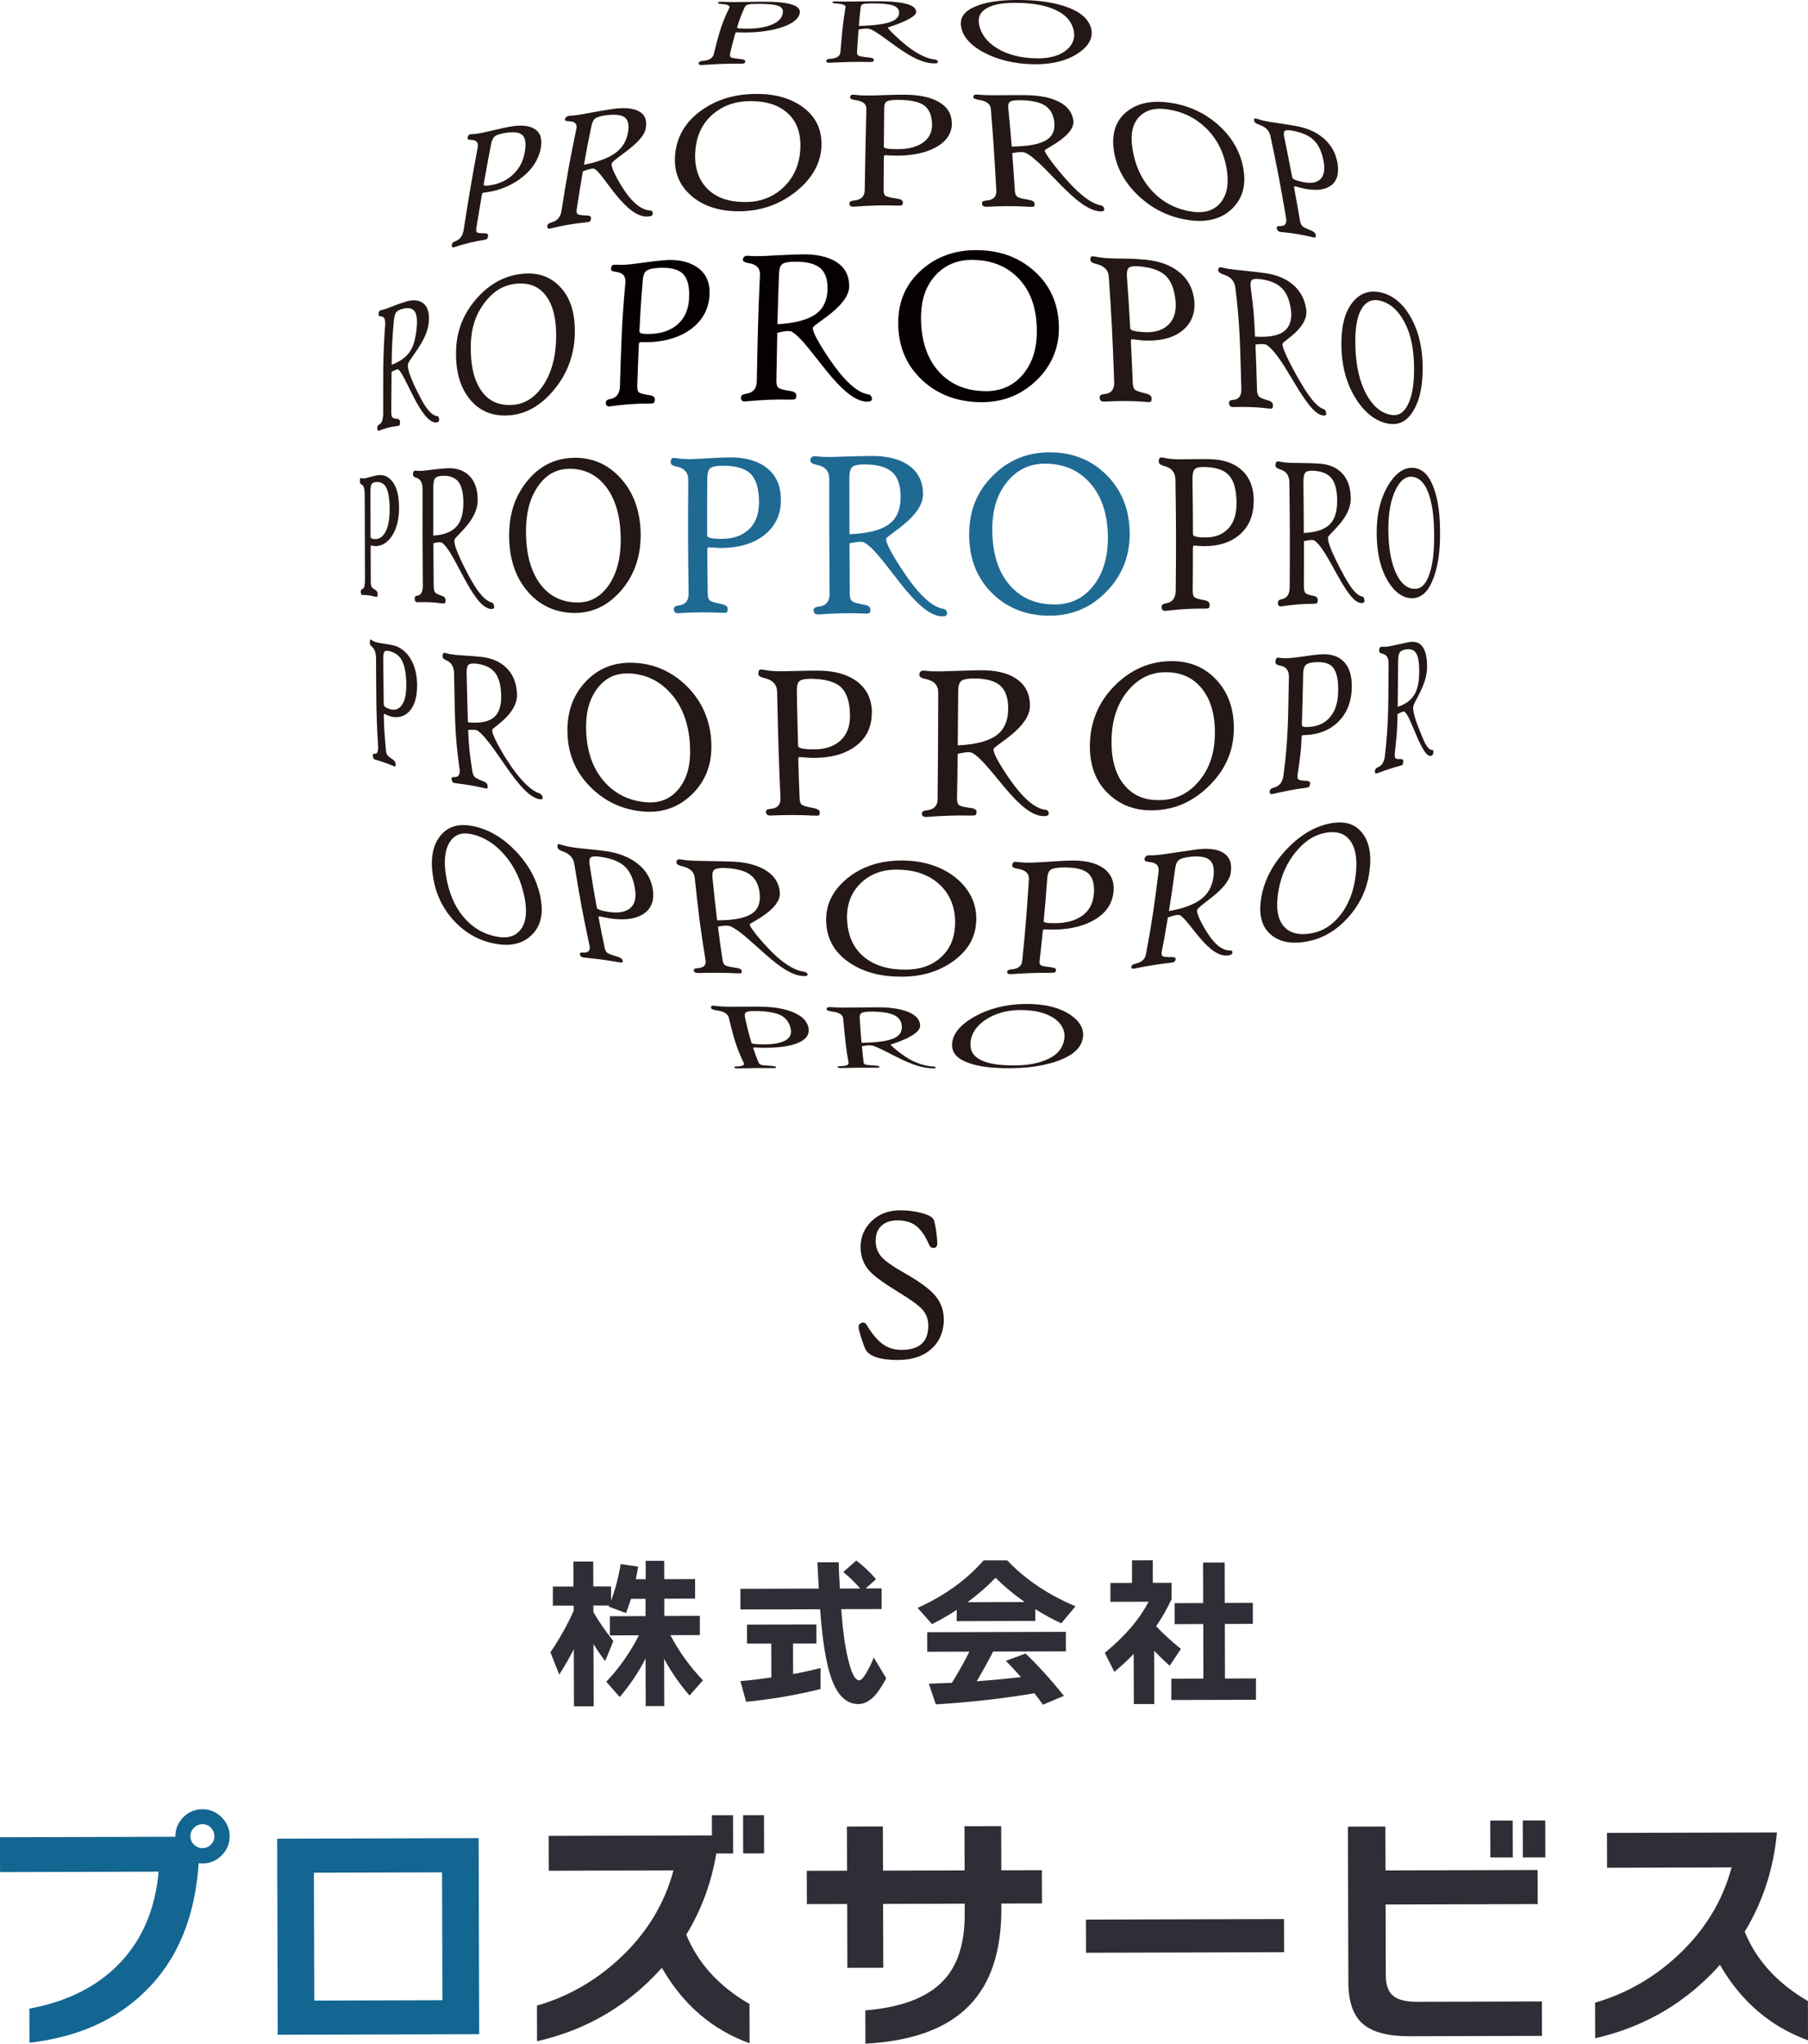 <?xml version="1.0" encoding="UTF-8"?><svg id="_レイヤー_2" xmlns="http://www.w3.org/2000/svg" viewBox="0 0 394.69 446.1"><defs><style>.cls-1{fill:#231815;}.cls-2{fill:#1f6a93;}.cls-3{fill:#070001;}.cls-4{fill:#136692;}.cls-5{fill:#2e2e36;}</style></defs><g id="_レイヤー_1-2"><g id="logo_v_jp"><g><g><path class="cls-1" d="M174.55,3.04c-.28,1.08-1.5,2.09-3.7,2.86-2.09,.73-4.75,1.14-7.86,1.19-.25,0-.66,0-1.24-.02-.58-.01-.9-.02-.97-.02-.13,0-.24,.12-.3,.35-.46,1.6-.67,2.47-1.1,4.34-.09,.41-.02,.68,.22,.8,.24,.12,.93,.23,2.07,.35,.73,.07,1.07,.25,1.02,.51-.04,.23-.13,.37-.27,.43-.13,.06-.48,.08-1.03,.07-2.47-.03-5.17,.07-8.1,.29-.59,.04-.84-.12-.76-.47,.06-.24,.38-.39,.96-.44,1.34-.12,2.12-.63,2.33-1.47,1.23-5.03,1.91-7.1,3.38-10.07,.24-.49-.29-.76-1.6-.86-.65-.05-.94-.13-.87-.24,.09-.14,.23-.23,.43-.25,.13-.02,.41-.02,.84,.01,.54,.03,1.34,.05,2.41,.05,.54,0,1.52-.02,2.94-.04,1.42-.03,2.55-.04,3.41-.04,2.62,0,4.6,.17,5.99,.58,1.44,.43,2.06,1.08,1.8,2.08m-3.76,.21c.3-1.02,0-1.62-.88-1.96-.83-.31-2.37-.45-4.63-.44-.93,0-1.57,.05-1.94,.15-.37,.1-.64,.31-.8,.65-.68,1.47-1.01,2.34-1.63,4.35-.06,.2,.78,.28,2.52,.26,2.02-.02,3.71-.32,5.03-.87,1.32-.54,2.09-1.29,2.34-2.14"/><path class="cls-1" d="M204.74,13.53c.03,.21-.23,.32-.79,.31-5.02,0-10.79-6.15-13.92-7.46-.88-.37-2.5,.07-2.61,.07-.14,1.78-.2,2.77-.33,4.93-.02,.4,.12,.68,.43,.81,.31,.13,1.02,.25,2.1,.35,.76,.07,1.14,.24,1.13,.51,0,.23-.07,.37-.2,.42-.12,.05-.48,.07-1.05,.06-2.52-.06-5.28,0-8.27,.17-.6,.03-.89-.12-.86-.46,.02-.24,.34-.37,.94-.41,1.36-.1,2.08-.59,2.15-1.42,.41-4.92,.63-6.94,1.12-9.81,.08-.47-.55-.73-1.91-.83-.67-.05-.99-.12-.97-.23,.04-.16,.29-.24,.74-.24,.13,0,.28,0,.44,.01,.5,.03,1.26,.04,2.3,.03,.34,0,1.21,0,2.59-.03,1.39-.02,2.68-.03,3.87-.03,2.46,0,4.39,.14,5.84,.47,1.61,.37,2.48,.94,2.53,1.83,.08,1.52-6.2,3.42-6.2,3.42-.09,.25,2.94,3.16,4.86,4.54,1.96,1.41,3.78,2.27,5.36,2.44,.44,.04,.68,.22,.72,.53m-8.47-10.72c0-.83-.49-1.33-1.43-1.63-.94-.29-2.43-.43-4.5-.42-.93,0-1.56,.05-1.89,.14-.33,.09-.52,.3-.56,.63-.17,1.4-.26,2.23-.41,4.15,3.19-.07,5.5-.37,6.89-.87,1.29-.46,1.91-1.16,1.91-2"/><path class="cls-1" d="M238.06,5.77c.74,2.02-.06,4.02-2.51,5.72-2.4,1.68-5.7,2.59-9.77,2.54-4.28-.05-8.01-.97-11.02-2.58-3.09-1.66-4.7-3.69-4.97-5.76-.27-2,.88-3.37,3.29-4.34C215.45,.38,218.4,.01,222.09,0s7.11,.34,10.13,1.3c3.07,.97,5.07,2.38,5.84,4.47m-3.82,.32c-.68-2.06-2.29-3.39-4.68-4.28-2.3-.86-4.96-1.19-8.06-1.19-2.57,0-4.53,.33-5.99,1.12-1.45,.79-2.08,1.9-1.79,3.54,.35,1.97,1.62,3.83,3.95,5.26,2.26,1.39,5.21,2.16,8.76,2.2,2.86,.03,5.06-.65,6.52-1.93,1.46-1.29,1.88-2.94,1.29-4.72"/><path class="cls-1" d="M118.03,32.48c-.46,2.28-1.75,4.32-3.81,6.03-1.96,1.62-4.31,2.72-6.94,3.28-.21,.04-.56,.1-1.04,.17-.49,.07-.75,.11-.81,.12-.11,.03-.2,.23-.27,.63-.47,2.72-.7,4.1-1.15,6.89-.1,.61-.05,.99,.13,1.12,.18,.14,.72,.2,1.63,.2,.58,0,.84,.2,.78,.58-.05,.33-.13,.55-.24,.65-.11,.1-.4,.18-.84,.25-1.96,.3-4.08,.82-6.28,1.54-.44,.15-.62-.03-.55-.53,.05-.34,.3-.59,.74-.74,1.01-.36,1.63-1.19,1.83-2.45,1.17-7.47,1.78-11.09,3.06-17.98,.21-1.14-.27-1.7-1.42-1.71-.57,0-.83-.15-.78-.43,.07-.37,.19-.61,.36-.71,.12-.07,.37-.12,.74-.12,.47,0,1.2-.1,2.16-.29,.48-.1,1.36-.3,2.66-.61,1.29-.31,2.35-.53,3.15-.69,2.44-.47,4.31-.31,5.55,.46,1.3,.81,1.75,2.23,1.33,4.33m-3.52,1.04c.42-2.11,.24-3.46-.54-4.1-.73-.6-2.16-.7-4.23-.29-.85,.17-1.44,.4-1.78,.7-.34,.3-.59,.85-.75,1.66-.66,3.42-.99,5.18-1.62,8.78-.06,.35,.63,.36,2.11,.05,1.72-.36,3.22-1.15,4.44-2.34,1.22-1.19,2.02-2.69,2.37-4.46"/><path class="cls-1" d="M142.52,46.67c-.02,.32-.31,.51-.87,.58-5,.59-9.77-9.23-11.87-10.38-.51-.28-2.42,.5-2.53,.52-.56,3.18-.82,4.83-1.34,8.19-.1,.63-.01,1.03,.25,1.19,.27,.16,.9,.24,1.9,.26,.7,.01,1.02,.23,.96,.64-.05,.34-.13,.56-.26,.66-.13,.1-.47,.17-1,.22-2.34,.22-4.88,.67-7.58,1.31-.54,.13-.77-.06-.69-.58,.05-.35,.36-.59,.9-.73,1.23-.33,1.97-1.15,2.17-2.45,1.21-7.64,1.86-11.29,3.26-17.96,.23-1.1-.31-1.65-1.61-1.67-.65-.01-.94-.15-.88-.42,.09-.42,.37-.67,.82-.74,.13-.03,.28-.04,.43-.05,.48-.01,1.24-.11,2.28-.28,.34-.05,1.22-.22,2.63-.48,1.41-.26,2.73-.48,3.96-.67,2.53-.39,4.46-.28,5.78,.34,1.48,.68,2.08,1.93,1.75,3.84-.58,3.26-6.88,6.49-7.43,7.65-.39,.83,2.04,5.1,3.6,7.08,1.6,2.03,3.2,3.13,4.74,3.19,.43,.02,.63,.26,.6,.74m-5.42-17.65c.32-1.75,.06-2.88-.76-3.45-.83-.56-2.3-.68-4.41-.35-.94,.15-1.6,.36-1.98,.65-.37,.28-.64,.82-.8,1.6-.68,3.26-1.01,4.96-1.64,8.49,3.08-.6,5.43-1.49,6.97-2.65,1.43-1.07,2.3-2.53,2.62-4.3"/><path class="cls-1" d="M179.32,32.03c-.18,3.58-1.95,6.84-5.38,9.64-3.36,2.75-7.36,4.27-11.85,4.43-4.72,.16-8.48-1-11.24-3.42-2.83-2.49-3.91-5.71-3.4-9.54,.5-3.71,2.43-6.78,5.78-9.13,3.31-2.31,7.07-3.41,11.36-3.5,4.37-.1,7.91,.83,10.7,2.9,2.83,2.1,4.21,4.92,4.02,8.63m-4.61,.71c.23-3.64-.75-6.3-2.89-8.16-2.05-1.79-4.85-2.59-8.43-2.51-2.96,.07-5.51,.96-7.66,2.77-2.15,1.81-3.45,4.19-3.84,7.26-.47,3.69,.32,6.75,2.39,8.94,2.02,2.14,5.01,3.16,8.94,3.04,3.17-.1,5.86-1.25,8-3.37,2.14-2.12,3.28-4.82,3.49-7.96"/><path class="cls-1" d="M207.79,26.65c.1,2.21-.98,4.05-3.29,5.39-2.19,1.28-5.12,1.92-8.74,1.94-.29,0-.78-.02-1.46-.05-.68-.04-1.05-.05-1.13-.05-.15,0-.23,.2-.23,.59-.02,2.73-.03,4.14-.05,7.05,0,.64,.15,1.05,.45,1.24,.3,.19,1.13,.38,2.47,.59,.86,.13,1.29,.4,1.29,.8,0,.35-.07,.56-.21,.64-.14,.08-.53,.11-1.18,.08-2.84-.11-5.94-.02-9.29,.24-.68,.05-1.01-.19-1-.71,0-.36,.35-.57,1.02-.63,1.53-.15,2.31-.9,2.33-2.21,.12-7.78,.2-11.4,.36-17.81,.03-1.06-.77-1.68-2.37-1.9-.8-.11-1.19-.3-1.18-.56,.02-.33,.14-.53,.36-.59,.14-.04,.48-.04,1,.02,.66,.09,1.62,.14,2.89,.13,.64,0,1.79-.04,3.45-.1,1.66-.06,3-.08,4.02-.08,3.11,0,5.56,.47,7.41,1.45,1.93,1.03,2.97,2.52,3.06,4.55m-4.31,.37c-.06-2.04-.72-3.39-1.94-4.17-1.15-.73-3.04-1.08-5.7-1.07-1.1,0-1.83,.11-2.22,.34-.38,.23-.58,.71-.58,1.46-.03,3.19-.05,4.89-.08,8.45,0,.35,1,.51,3.03,.51,2.35,0,4.22-.5,5.56-1.47,1.35-.97,1.99-2.34,1.94-4.06"/><path class="cls-1" d="M241.05,45.69c.05,.32-.23,.48-.82,.45-5.34-.21-11.99-10.56-16.33-12.77-.86-.44-2.81,.06-2.93,.06,.24,3.18,.36,4.84,.58,8.27,.04,.64,.24,1.07,.61,1.29,.37,.22,1.17,.42,2.38,.62,.85,.14,1.29,.42,1.32,.83,.02,.35-.03,.57-.16,.64-.13,.08-.51,.1-1.14,.05-2.78-.18-5.84-.17-9.16,0-.66,.03-1.01-.22-1.04-.75-.02-.36,.32-.56,.98-.61,1.51-.11,2.23-.85,2.16-2.16-.43-7.8-.67-11.43-1.2-17.86-.09-1.06-.95-1.7-2.58-1.95-.81-.12-1.22-.32-1.24-.58-.03-.4,.22-.59,.76-.59,.16,0,.34,.02,.52,.04,.6,.07,1.5,.11,2.71,.12,.41,0,1.42,0,3.04-.02,1.62-.02,3.12-.01,4.51,0,2.86,.04,5.15,.48,6.92,1.33,1.98,.95,3.12,2.32,3.38,4.21,.44,3.23-6.07,6.12-6.23,6.49-.25,.59,3.85,5.63,6.12,7.93,2.32,2.36,4.34,3.76,6.05,4.08,.47,.09,.74,.37,.81,.84m-10.91-19.02c-.21-1.73-.93-2.92-2.11-3.64-1.18-.72-2.96-1.09-5.37-1.12-1.08-.01-1.79,.09-2.14,.31-.35,.22-.5,.7-.42,1.46,.31,3.16,.46,4.83,.74,8.35,3.6-.04,6.13-.52,7.59-1.43,1.35-.84,1.91-2.18,1.7-3.93"/><path class="cls-1" d="M271.39,36.64c.69,3.6-.06,6.56-2.32,8.81-2.22,2.22-5.31,3.14-9.26,2.63-4.16-.53-7.91-2.25-11.05-5.13-3.23-2.97-5.11-6.43-5.63-10.26-.5-3.71,.53-6.52,2.94-8.39,2.37-1.85,5.46-2.43,9.32-1.88,3.93,.57,7.37,2.09,10.38,4.69,3.05,2.65,4.92,5.8,5.63,9.52m-3.65,0c-.68-3.65-2.23-6.55-4.64-8.83-2.31-2.19-5.06-3.47-8.29-3.94-2.67-.39-4.71,.15-6.15,1.66-1.43,1.52-1.93,3.76-1.47,6.83,.55,3.69,2.01,6.92,4.43,9.46,2.36,2.47,5.32,3.95,8.76,4.41,2.78,.37,4.84-.38,6.2-2.16,1.36-1.79,1.73-4.29,1.15-7.44"/><path class="cls-1" d="M291.96,35.54c.41,2.32-.08,4.02-1.48,5.01-1.33,.94-3.29,1.13-5.94,.59-.21-.05-.56-.13-1.07-.27-.51-.14-.8-.21-.86-.23-.12-.02-.13,.16-.06,.56,.5,2.71,.74,4.1,1.23,6.9,.11,.62,.29,1.05,.54,1.27,.25,.23,.88,.53,1.86,.92,.63,.25,.97,.57,1.03,.96,.05,.33,.04,.52-.05,.58-.08,.06-.35,.03-.81-.09-2.01-.51-4.26-.87-6.75-1.1-.5-.05-.79-.33-.88-.83-.06-.35,.17-.5,.67-.46,1.13,.07,1.58-.54,1.36-1.81-1.3-7.54-1.98-11.16-3.43-17.92-.24-1.11-1.04-1.91-2.41-2.39-.68-.24-1.05-.5-1.11-.78-.08-.35-.04-.55,.12-.59,.11-.03,.39,.03,.83,.18,.56,.19,1.37,.38,2.39,.56,.52,.09,1.44,.23,2.75,.42,1.31,.19,2.35,.36,3.15,.51,2.42,.46,4.4,1.35,5.95,2.7,1.63,1.41,2.6,3.18,2.98,5.31m-3.02-.28c-.39-2.14-1.12-3.69-2.19-4.71-1.01-.96-2.53-1.63-4.62-2.02-.85-.16-1.4-.15-1.65,.03-.25,.18-.29,.67-.12,1.47,.71,3.39,1.05,5.14,1.73,8.73,.07,.35,.87,.67,2.36,.98,1.73,.36,2.98,.15,3.78-.63,.8-.77,1.04-2.06,.71-3.86"/><path class="cls-1" d="M95.88,91.62c0,.34-.18,.53-.56,.58-3.37,.44-6.93-10.81-8.42-11.57-.23-.12-1.36,.51-1.42,.52-.03,3.47-.05,5.2-.07,8.69,0,.65,.07,1.07,.23,1.25,.16,.18,.52,.29,1.09,.35,.4,.04,.6,.28,.6,.7,0,.35-.04,.58-.1,.67-.07,.1-.26,.16-.55,.19-1.32,.13-2.66,.48-3.94,1.01-.26,.1-.38-.1-.38-.61,0-.35,.13-.59,.38-.71,.58-.28,.91-1.09,.91-2.42,.03-7.84-.12-11.83,.43-19.35,.09-1.24-.24-1.86-.95-1.86-.35,0-.51-.15-.49-.46,.03-.48,.16-.77,.4-.87,.07-.03,.15-.04,.24-.05,.27-.03,.68-.16,1.28-.38,.19-.07,.69-.27,1.54-.6,.85-.33,1.67-.61,2.45-.85,1.62-.5,2.95-.37,3.86,.35,1.01,.81,1.42,2.31,1.15,4.5-.47,3.75-4.01,7.42-4.46,8.67-.47,1.31,1.74,5.68,2.91,7.87,1.2,2.24,2.34,3.46,3.4,3.58,.29,.03,.45,.3,.46,.81m-4.94-19.8c.23-1.99,.06-3.32-.48-3.97-.55-.66-1.53-.78-2.83-.37-.59,.18-.98,.44-1.2,.78-.22,.34-.37,.95-.45,1.85-.33,3.72-.44,5.61-.47,9.49,1.7-.62,3.1-1.57,3.99-2.87,.81-1.2,1.22-2.89,1.45-4.9"/><path class="cls-1" d="M125.47,73.26c-.18,4.51-1.77,8.54-4.63,11.95-2.81,3.35-6.03,5.15-9.55,5.44-3.69,.3-6.53-.87-8.66-3.42-2.2-2.63-3.17-6.16-3.07-10.63,.1-4.32,1.55-7.98,4.25-11.16,2.66-3.12,5.76-5,9.38-5.57,3.7-.59,6.75,.29,9.06,2.72,2.35,2.47,3.41,6.01,3.22,10.68m-4.08,1.17c.17-4.52-.6-7.85-2.32-10.03-1.65-2.09-4.02-2.87-7.01-2.4-2.48,.39-4.58,1.79-6.37,4.18-1.79,2.39-2.82,5.33-2.91,8.98-.11,4.38,.63,7.75,2.3,10.12,1.62,2.3,3.92,3.35,7.03,3.07,2.51-.22,4.67-1.6,6.42-4.17,1.75-2.57,2.71-5.85,2.86-9.76"/><path class="cls-3" d="M154.89,64.4c-.16,2.95-1.45,5.46-3.91,7.33-2.33,1.77-5.33,2.73-8.81,2.94-.28,.02-.75,.03-1.39,.02-.65,0-1.01,0-1.08,0-.14,0-.23,.26-.25,.76-.15,3.45-.21,5.19-.33,8.72-.03,.77,.09,1.26,.37,1.48,.27,.22,1.03,.41,2.28,.6,.8,.12,1.2,.43,1.19,.91-.01,.42-.09,.68-.22,.78-.14,.11-.51,.16-1.11,.15-2.64-.02-5.49,.2-8.49,.61-.6,.08-.9-.19-.89-.81,0-.42,.32-.68,.92-.78,1.38-.23,2.11-1.16,2.16-2.74,.29-9.38,.4-14.03,1.19-22.65,.13-1.43-.57-2.22-2.08-2.38-.75-.08-1.1-.3-1.07-.65,.05-.45,.18-.73,.4-.84,.15-.07,.47-.1,.95-.06,.62,.06,1.54,.03,2.77-.09,.62-.06,1.74-.21,3.38-.43,1.64-.22,2.98-.37,3.99-.46,3.1-.28,5.63,.32,7.42,1.58,1.88,1.33,2.75,3.32,2.61,6.02m-4.47,.75c.16-2.72-.36-4.56-1.51-5.55-1.09-.94-3-1.33-5.65-1.09-1.09,.09-1.82,.31-2.22,.65-.4,.34-.64,1.02-.73,2.05-.36,4.34-.5,6.58-.72,11.15-.02,.45,.93,.61,2.89,.49,2.28-.14,4.17-.88,5.61-2.21,1.44-1.34,2.21-3.19,2.34-5.48"/><path class="cls-3" d="M190.34,87.08c.02,.39-.3,.59-.96,.6-5.95,.04-12.5-12.97-16.53-15.27-.76-.44-3.04,.23-3.17,.23-.09,4.13-.13,6.24-.2,10.48-.01,.79,.17,1.31,.54,1.57,.37,.25,1.2,.47,2.48,.65,.89,.13,1.34,.46,1.33,.97,0,.42-.08,.69-.23,.79-.15,.11-.56,.15-1.23,.13-2.94-.09-6.17,.05-9.6,.39-.69,.07-1.03-.22-1.02-.86,0-.44,.36-.7,1.05-.79,1.57-.2,2.38-1.13,2.41-2.76,.18-9.66,.29-14.5,.69-23.22,.06-1.44-.76-2.29-2.48-2.56-.85-.13-1.26-.38-1.24-.74,.03-.55,.33-.83,.9-.86,.17,0,.36,0,.56,.02,.63,.07,1.6,.08,2.92,.04,.43-.02,1.54-.08,3.31-.17,1.78-.09,3.44-.16,4.98-.2,3.17-.07,5.66,.44,7.49,1.52,2.04,1.21,3.07,3.03,3.04,5.51-.06,4.24-7.48,8.02-7.91,8.93-.45,.95,3.52,7.08,5.78,9.86,2.3,2.84,4.41,4.44,6.27,4.74,.51,.08,.79,.42,.82,.99m-9.69-23.89c.05-2.27-.53-3.85-1.72-4.77-1.19-.92-3.11-1.35-5.75-1.28-1.19,.03-1.99,.2-2.41,.52-.42,.32-.66,.99-.7,2.02-.17,4.28-.24,6.5-.35,11.11,3.88-.24,6.72-1,8.46-2.29,1.61-1.19,2.42-3.02,2.47-5.32"/><path class="cls-3" d="M231.15,70.87c.18,4.69-1.39,8.71-4.75,12.03-3.31,3.26-7.41,4.92-12.26,4.89-5.1-.04-9.41-1.64-12.81-4.8-3.5-3.25-5.24-7.44-5.25-12.44-.01-4.84,1.73-8.68,5.13-11.67,3.35-2.94,7.41-4.35,12.2-4.28,4.89,.06,8.98,1.55,12.33,4.53,3.4,3.02,5.22,6.89,5.41,11.75m-4.81,.69c-.15-4.75-1.56-8.39-4.2-11.01-2.53-2.52-5.77-3.78-9.78-3.83-3.32-.05-6.03,1.07-8.15,3.38-2.12,2.31-3.18,5.4-3.15,9.44,.04,4.84,1.34,8.75,3.92,11.6,2.52,2.78,5.93,4.19,10.18,4.23,3.43,.03,6.19-1.25,8.27-3.8,2.08-2.55,3.04-5.9,2.9-10"/><path class="cls-1" d="M260.71,65.61c.29,2.86-.73,5.18-2.85,6.75-2.01,1.49-4.76,2.14-8.26,1.96-.28-.02-.75-.06-1.41-.15-.66-.08-1.04-.13-1.12-.13-.15,0-.22,.24-.19,.74,.18,3.47,.26,5.23,.4,8.77,.03,.78,.2,1.29,.5,1.53,.31,.24,1.11,.52,2.38,.82,.81,.2,1.22,.53,1.24,1.01,.01,.42-.04,.67-.17,.76-.12,.09-.49,.12-1.09,.06-2.66-.24-5.73-.25-9.06-.07-.67,.04-1.01-.27-1.03-.9-.01-.44,.32-.67,.98-.73,1.52-.12,2.25-1,2.2-2.61-.34-9.54-.57-14.24-1.18-23.02-.1-1.45-.99-2.37-2.7-2.77-.85-.2-1.29-.48-1.32-.84-.03-.46,.06-.74,.28-.82,.15-.05,.51-.03,1.06,.09,.7,.15,1.72,.28,3.02,.33,.66,.03,1.85,.05,3.55,.07,1.7,.02,3.01,.13,4.01,.22,3.08,.27,5.53,1.17,7.41,2.66,1.96,1.56,3.08,3.63,3.35,6.27m-4.08,.18c-.24-2.67-1-4.55-2.27-5.7-1.19-1.08-3.09-1.74-5.75-1.96-1.09-.09-1.81,.01-2.17,.3-.36,.29-.5,.95-.43,1.99,.32,4.4,.47,6.65,.72,11.25,.02,.45,1.04,.72,3.01,.83,2.29,.13,4.03-.4,5.27-1.56,1.24-1.16,1.82-2.91,1.62-5.15"/><path class="cls-1" d="M289.53,90.24c.02,.35-.18,.51-.62,.47-3.91-.37-8.33-12.64-12.35-15.39-.6-.41-2.39-.1-2.49-.11,.16,3.9,.23,5.88,.34,9.87,.02,.74,.19,1.25,.49,1.52,.3,.27,.96,.53,1.94,.8,.69,.19,1.03,.53,1.04,1,.01,.4-.04,.63-.15,.72-.11,.09-.42,.1-.93,.03-2.25-.29-4.8-.38-7.62-.3-.57,.01-.86-.28-.88-.89-.01-.42,.27-.64,.84-.67,1.29-.07,1.9-.9,1.85-2.44-.29-9.16-.26-13.78-1.32-22.12-.18-1.38-1-2.3-2.52-2.79-.75-.24-1.14-.53-1.19-.88-.07-.53,.15-.77,.64-.71,.15,.02,.31,.05,.48,.1,.55,.15,1.38,.29,2.47,.42,.37,.05,1.28,.14,2.71,.28,1.43,.15,2.75,.31,3.94,.47,2.47,.35,4.43,1.17,5.94,2.42,1.69,1.4,2.69,3.22,3.01,5.5,.56,3.9-4.8,6.78-5.13,7.4-.47,.87,2.89,6.9,4.55,9.61,1.7,2.77,3.14,4.35,4.38,4.75,.34,.11,.53,.42,.55,.94m-7.7-22.68c-.29-2.11-.95-3.66-1.99-4.68-1.04-1.02-2.58-1.67-4.67-1.95-.94-.12-1.55-.06-1.84,.18-.29,.25-.37,.86-.24,1.84,.54,4.06,.74,6.17,.92,10.53,3.1,.18,5.19-.23,6.43-1.24,1.15-.94,1.7-2.54,1.4-4.68"/><path class="cls-1" d="M310.56,80.09c.04,3.86-.52,6.93-1.88,9.33-1.34,2.37-3.1,3.44-5.49,3.07-2.52-.39-4.91-2.04-6.94-5.05-2.08-3.1-3.28-6.98-3.41-11.45-.13-4.33,.59-7.6,2.32-9.86,1.69-2.22,3.98-2.94,6.59-2.22,2.66,.73,4.76,2.63,6.39,5.64,1.65,3.06,2.39,6.54,2.43,10.54m-1.88,.03c-.05-3.96-.7-7.21-2.09-9.81-1.33-2.5-3.04-4.07-5.22-4.65-1.81-.48-3.27,.16-4.26,1.95-.99,1.8-1.34,4.44-1.24,8.02,.11,4.29,.96,7.83,2.44,10.52,1.44,2.61,3.29,4.05,5.36,4.41,1.67,.28,2.9-.56,3.78-2.47,.89-1.91,1.27-4.55,1.23-7.96"/><path class="cls-1" d="M87.12,110.74c0,2.69-.58,4.85-1.64,6.38-1,1.44-2.27,2.11-3.58,2.08-.1,0-.28-.02-.52-.07-.24-.05-.36-.07-.39-.07-.05,0-.08,.2-.08,.62,.01,2.85,.02,4.28,.03,7.14,0,.63,.05,1.04,.16,1.24,.1,.2,.38,.43,.85,.7,.31,.17,.47,.46,.47,.85,0,.34-.02,.55-.07,.62s-.2,.07-.43,.01c-1-.27-1.99-.38-2.88-.37-.18,0-.26-.24-.26-.73,0-.34,.08-.51,.26-.53,.4-.04,.63-.71,.63-1.97-.03-7.5-.04-11.25-.05-18.75,0-1.24-.26-1.96-.72-2.15-.23-.1-.33-.3-.34-.61,0-.4,.03-.64,.09-.73,.04-.06,.14-.07,.28-.02,.18,.06,.47,.07,.87-.01,.2-.04,.57-.14,1.16-.3,.59-.16,1.11-.28,1.52-.34,1.25-.18,2.38,.29,3.24,1.46,.91,1.22,1.39,3.09,1.39,5.57m-2.05,.57c0-2.44-.29-4.12-.82-5.03-.5-.86-1.33-1.21-2.35-1.06-.42,.06-.68,.23-.82,.53-.14,.29-.2,.89-.2,1.79,0,3.82,0,5.74,.02,9.56,0,.37,.33,.56,1.07,.56,.86,0,1.63-.52,2.21-1.62,.58-1.1,.89-2.68,.88-4.73"/><path class="cls-1" d="M107.89,132.42c.02,.36-.21,.53-.66,.51-4.07-.22-7.92-12.59-10.77-14.48-.38-.25-1.77,.12-1.84,.12,.01,3.75,.02,5.62,.06,9.36,0,.7,.12,1.17,.33,1.41,.22,.24,.69,.47,1.44,.7,.53,.16,.8,.48,.81,.93,0,.38-.04,.61-.13,.69-.09,.09-.33,.09-.72,.04-1.73-.25-3.53-.32-5.33-.25-.36,.01-.54-.26-.55-.81,0-.38,.18-.57,.53-.61,.82-.07,1.25-.83,1.24-2.25-.07-8.41-.08-12.65-.06-21.06,0-1.39-.49-2.21-1.41-2.45-.46-.12-.68-.36-.68-.7,0-.53,.15-.82,.46-.85,.09,0,.19,0,.3,.02,.34,.06,.87,.05,1.61,0,.24-.02,.86-.1,1.89-.23,1.04-.13,2.03-.23,2.98-.29,1.95-.14,3.59,.32,4.82,1.4,1.36,1.2,2.08,3.06,2.07,5.58,0,4.3-4.6,7.61-5.03,8.52-.53,1.11,2.3,6.62,3.8,9.23,1.54,2.67,2.97,4.21,4.25,4.55,.35,.1,.55,.41,.58,.94m-6.72-22.58c0-2.27-.39-3.87-1.16-4.79-.78-.91-2.01-1.31-3.61-1.2-.72,.05-1.19,.24-1.43,.56-.24,.32-.36,.98-.37,1.99-.01,4.19-.01,6.29,0,10.49,2.23-.13,3.97-.77,5.05-1.96,.99-1.09,1.51-2.8,1.51-5.1"/><path class="cls-1" d="M139.86,116.76c.01,4.91-1.51,9.06-4.48,12.38-2.92,3.26-6.41,4.78-10.34,4.65-4.13-.14-7.43-1.79-9.99-4.85-2.63-3.15-3.88-7.11-3.9-11.94s1.24-8.63,3.88-11.92c2.6-3.24,5.88-4.98,9.91-5.14,4.11-.17,7.66,1.28,10.52,4.41,2.9,3.18,4.38,7.36,4.4,12.43m-4.36,.87c-.02-4.91-1.13-8.78-3.32-11.54-2.11-2.66-4.88-3.89-8.2-3.77-2.75,.1-4.95,1.43-6.65,3.97-1.7,2.53-2.52,5.76-2.51,9.71,.01,4.75,.98,8.48,2.97,11.26,1.93,2.7,4.59,4.13,8.07,4.23,2.8,.08,5.14-1.12,6.95-3.66,1.81-2.54,2.71-5.95,2.7-10.18"/><path class="cls-2" d="M170.48,109.06c0,3.31-1.28,5.96-3.8,7.86-2.39,1.81-5.53,2.69-9.32,2.7-.3,0-.81-.03-1.53-.08-.71-.05-1.1-.08-1.18-.08-.16,0-.24,.27-.24,.81,.02,3.71,.04,5.56,.09,9.25,.01,.81,.17,1.33,.49,1.57,.31,.24,1.15,.5,2.53,.77,.88,.18,1.33,.52,1.33,1.02,0,.43-.06,.69-.2,.79-.14,.1-.55,.13-1.2,.09-2.89-.17-6.01-.13-9.33,.09-.67,.04-1.01-.26-1.02-.91,0-.44,.32-.7,.98-.76,1.51-.14,2.28-1.05,2.25-2.71-.15-9.84-.16-14.83-.08-24.68,.02-1.63-.85-2.61-2.57-2.96-.85-.17-1.27-.46-1.27-.87,0-.53,.12-.84,.36-.95,.16-.07,.53-.07,1.07,.03,.7,.12,1.75,.19,3.11,.17,.69-.01,1.93-.08,3.75-.19,1.82-.11,3.29-.17,4.41-.18,3.43-.06,6.17,.68,8.18,2.22,2.11,1.6,3.17,3.94,3.16,6.98m-4.76,.61c0-3.04-.66-5.16-1.97-6.36-1.24-1.13-3.34-1.67-6.26-1.63-1.2,.02-2,.2-2.42,.56-.42,.36-.63,1.12-.64,2.29-.04,4.94-.04,7.42-.03,12.39,0,.49,1.06,.72,3.18,.72,2.48,0,4.47-.69,5.94-2.07,1.47-1.38,2.2-3.35,2.2-5.91"/><path class="cls-2" d="M206.74,133.92c.02,.39-.31,.61-.98,.61-5.98,.03-12.6-13.5-17.03-16.09-.8-.47-3.15,.16-3.28,.16,.01,4.42,.03,6.63,.05,11.03,0,.82,.2,1.37,.58,1.64,.38,.27,1.24,.5,2.55,.72,.92,.15,1.38,.5,1.38,1.02,0,.44-.07,.71-.22,.81-.15,.11-.57,.14-1.25,.1-3.01-.14-6.31-.06-9.84,.2-.71,.05-1.08-.25-1.08-.92,0-.45,.36-.71,1.06-.78,1.61-.16,2.43-1.1,2.42-2.79-.07-10.03-.08-15.12-.07-25.15,0-1.66-.92-2.67-2.76-3.03-.91-.19-1.36-.48-1.36-.9,0-.64,.31-.96,.92-.97,.18,0,.38,.01,.59,.04,.68,.1,1.72,.14,3.11,.13,.46,0,1.63-.04,3.51-.11,1.88-.06,3.63-.1,5.25-.11,3.34-.02,5.98,.64,7.92,1.93,2.16,1.44,3.28,3.58,3.29,6.42,.02,4.85-7.58,8.73-8.01,9.66-.48,1.01,3.74,7.56,6.05,10.45,2.36,2.96,4.49,4.59,6.37,4.9,.51,.09,.8,.43,.83,1.01m-10.13-25.38c0-2.59-.64-4.44-1.92-5.53-1.27-1.1-3.31-1.63-6.09-1.62-1.25,0-2.09,.18-2.53,.54-.43,.36-.65,1.14-.65,2.32,0,4.94,0,7.42,.02,12.38,4.04-.15,6.95-.91,8.72-2.26,1.64-1.25,2.45-3.2,2.44-5.83"/><path class="cls-2" d="M246.62,116.46c.01,4.95-1.66,9.16-5.05,12.65-3.33,3.43-7.38,5.21-12.15,5.28-5.02,.07-9.25-1.48-12.62-4.69-3.46-3.3-5.22-7.65-5.23-12.98s1.74-9.5,5.24-12.96c3.43-3.41,7.62-5.07,12.51-5.03,4.98,.04,9.08,1.74,12.33,5.04,3.3,3.35,4.95,7.58,4.96,12.7m-4.76,.89c-.01-5.01-1.3-8.97-3.86-11.89-2.46-2.8-5.71-4.23-9.79-4.26-3.38-.02-6.17,1.29-8.34,3.96-2.18,2.66-3.26,6.16-3.24,10.47,.02,5.16,1.3,9.22,3.84,12.13,2.48,2.84,5.83,4.22,10.01,4.17,3.38-.05,6.11-1.41,8.22-4.09,2.11-2.67,3.17-6.16,3.16-10.48"/><path class="cls-1" d="M273.67,109.29c.03,3.09-.94,5.54-2.96,7.33-1.91,1.69-4.48,2.58-7.75,2.6-.26,0-.7-.02-1.31-.06-.62-.05-.96-.07-1.03-.07-.14,0-.21,.26-.21,.78,0,3.6,0,5.4-.04,8.98,0,.79,.12,1.29,.39,1.52,.27,.22,1.01,.44,2.19,.65,.75,.14,1.13,.45,1.12,.93,0,.41-.08,.67-.2,.77-.12,.1-.46,.14-1.02,.13-2.49-.05-5.28,.12-8.35,.48-.62,.07-.92-.22-.92-.85,0-.44,.32-.7,.94-.79,1.41-.2,2.12-1.13,2.14-2.76,.1-9.65,.09-14.55-.06-24.21-.02-1.6-.83-2.59-2.43-3-.8-.2-1.2-.51-1.21-.91,0-.52,.1-.82,.31-.92,.14-.06,.49-.05,1,.07,.66,.16,1.62,.27,2.86,.3,.63,.01,1.75,0,3.35-.03,1.6-.03,2.86-.03,3.82,0,2.92,.09,5.17,.91,6.81,2.42,1.72,1.58,2.57,3.78,2.6,6.63m-3.77,.48c-.03-2.87-.59-4.89-1.7-6.06-1.04-1.11-2.78-1.71-5.31-1.77-1.03-.03-1.74,.12-2.09,.46-.36,.33-.53,1.07-.52,2.2,.07,4.8,.09,7.21,.11,12.03,0,.47,.94,.7,2.77,.69,2.13-.01,3.77-.67,4.97-1.98,1.2-1.3,1.79-3.16,1.76-5.57"/><path class="cls-1" d="M297.89,131.07c0,.34-.17,.53-.55,.56-3.38,.28-7.3-11.65-10.45-13.67-.46-.29-2.13,.16-2.23,.16,0,3.97,0,5.96-.02,9.92,0,.74,.13,1.23,.39,1.46,.26,.23,.84,.41,1.72,.56,.61,.1,.92,.4,.91,.86,0,.39-.05,.63-.16,.73-.1,.1-.38,.14-.83,.14-2.02-.01-4.32,.17-6.92,.56-.52,.07-.79-.19-.78-.79,0-.42,.28-.67,.79-.76,1.18-.2,1.77-1.09,1.78-2.63,.06-9.12,.05-13.72-.06-22.85-.02-1.51-.68-2.47-2.04-2.87-.67-.2-1.01-.49-1.02-.87,0-.59,.21-.88,.66-.86,.13,0,.28,.03,.44,.07,.5,.12,1.25,.2,2.25,.24,.33,.01,1.17,.03,2.47,.04,1.3,.01,2.49,.06,3.56,.11,2.21,.12,3.86,.8,5.06,2,1.34,1.33,2,3.21,2.01,5.65,.03,4.18-4.46,7.41-4.9,8.33-.52,1.1,2.36,6.59,3.74,9.05,1.41,2.51,2.63,3.83,3.69,4.01,.29,.06,.45,.34,.46,.84m-5.95-21.77c-.02-2.26-.43-3.89-1.24-4.9-.82-1-2.12-1.55-3.99-1.64-.84-.04-1.42,.09-1.71,.4-.29,.31-.44,1-.43,2.07,.05,4.44,.07,6.67,.08,11.12,2.78-.14,4.64-.8,5.76-1.98,1.04-1.09,1.54-2.78,1.52-5.07"/><path class="cls-1" d="M314.37,116.28c.01,3.71-.35,6.87-1.34,9.65-.97,2.74-2.32,4.33-4.22,4.6-2,.28-3.97-.8-5.62-3.35-1.7-2.63-2.64-6.26-2.66-10.73s.93-7.94,2.63-10.7c1.67-2.71,3.61-3.86,5.57-3.61,1.99,.26,3.34,1.8,4.29,4.44,.97,2.69,1.34,5.86,1.35,9.69m-1.29,.68c-.01-3.81-.36-6.84-1.2-9.18-.8-2.24-1.95-3.51-3.61-3.7-1.38-.15-2.63,.8-3.65,2.92-1.01,2.12-1.55,5-1.54,8.55,.01,4.26,.66,7.6,1.85,9.93,1.15,2.26,2.66,3.23,4.29,3.03,1.32-.16,2.25-1.34,2.92-3.47,.67-2.13,.95-4.79,.94-8.08"/><path class="cls-1" d="M91.05,149.43c.05,2.71-.58,4.73-1.8,5.95-1.15,1.15-2.64,1.45-4.25,.92-.13-.04-.34-.13-.64-.27-.29-.14-.46-.22-.48-.23-.07-.02-.09,.18-.09,.6,.04,2.9,.21,4.28,.43,7.09,.05,.61,.15,1.04,.3,1.27,.15,.24,.53,.56,1.16,.97,.41,.27,.64,.59,.68,.97,.03,.33,.02,.51-.04,.57-.06,.06-.24,.02-.55-.11-1.32-.57-2.68-1.01-3.96-1.38-.26-.08-.4-.37-.42-.86-.02-.34,.1-.46,.36-.4,.57,.14,.85-.43,.78-1.69-.46-7.47-.38-11.36-.44-19.07,0-1.27-.34-2.15-.93-2.62-.29-.23-.43-.51-.43-.83,0-.41,.04-.64,.11-.7,.05-.04,.18,.01,.36,.14,.24,.18,.6,.35,1.1,.48,.26,.06,.71,.15,1.43,.26,.72,.1,1.34,.2,1.82,.3,1.48,.29,2.8,1.15,3.81,2.6,1.06,1.52,1.65,3.55,1.7,6.05m-2.36-.02c-.04-2.46-.39-4.26-1.02-5.37-.59-1.04-1.57-1.69-2.8-1.96-.5-.11-.82-.04-.99,.19-.16,.24-.24,.82-.23,1.75,.04,3.91,.06,5.86,.11,9.75,0,.38,.42,.72,1.32,1,1.06,.34,1.96,.05,2.63-.87,.67-.92,1-2.43,.97-4.5"/><path class="cls-1" d="M118.46,174.07c.06,.33-.17,.45-.66,.38-4.47-.63-9.72-12.15-13.48-14.93-.51-.38-2.04-.18-2.12-.19,.12,3.72,.39,5.47,.9,8.94,.1,.65,.28,1.09,.56,1.35,.28,.26,.87,.55,1.75,.87,.62,.23,.97,.54,1.03,.96,.05,.34,.03,.55-.05,.62-.09,.07-.36,.04-.82-.07-2.01-.48-4.13-.81-6.25-1.06-.42-.05-.67-.34-.75-.85-.05-.35,.14-.5,.56-.47,.96,.08,1.37-.55,1.18-1.88-1.13-7.86-.99-12.23-1.18-20.79-.03-1.42-.61-2.36-1.71-2.82-.54-.23-.81-.52-.81-.87,0-.55,.16-.8,.52-.76,.11,.01,.22,.04,.35,.09,.4,.14,1.02,.25,1.87,.34,.28,.03,.99,.1,2.18,.17,1.19,.08,2.32,.16,3.39,.27,2.21,.21,4.05,.95,5.45,2.23,1.56,1.42,2.41,3.41,2.49,5.91,.13,4.29-5.05,7.12-5.37,7.72-.47,.86,3.01,6.71,5,9.29,2.03,2.65,3.79,4.19,5.23,4.64,.4,.12,.65,.43,.74,.91m-9.05-22.37c-.07-2.27-.56-3.95-1.46-5-.9-1.05-2.29-1.66-4.1-1.85-.82-.08-1.35,.02-1.62,.3-.27,.28-.39,.93-.36,1.96,.09,4.26,.15,6.37,.28,10.55,2.57,.28,4.54-.1,5.71-1.11,1.09-.93,1.62-2.55,1.55-4.85"/><path class="cls-1" d="M155.28,162.12c.21,4.67-1.25,8.4-4.26,11.31-2.96,2.86-6.55,4.08-10.75,3.69-4.4-.41-8.1-2.14-11.19-5.15-3.18-3.1-4.98-6.9-5.19-11.63-.2-4.58,1.05-8.39,3.84-11.42,2.74-2.98,6.26-4.43,10.61-4.25,4.44,.19,8.37,1.9,11.64,5.16,3.32,3.32,5.09,7.46,5.31,12.29m-4.66,.63c-.24-4.66-1.62-8.51-4.17-11.37-2.44-2.75-5.46-4.22-9.06-4.38-2.98-.14-5.33,1-7.08,3.37-1.76,2.37-2.54,5.49-2.36,9.35,.21,4.63,1.58,8.23,3.99,10.94,2.35,2.63,5.33,4.12,9.05,4.45,2.99,.26,5.4-.71,7.21-2.97,1.82-2.26,2.63-5.35,2.42-9.37"/><path class="cls-1" d="M190.31,155.57c.02,3.18-1.23,5.68-3.74,7.45-2.38,1.68-5.51,2.48-9.34,2.41-.31,0-.82-.04-1.54-.1s-1.12-.09-1.2-.09c-.16,0-.23,.24-.22,.74,.09,3.48,.16,5.09,.29,8.33,.03,.71,.21,1.17,.52,1.38,.32,.22,1.16,.45,2.54,.7,.88,.16,1.33,.46,1.34,.89,.01,.37-.05,.6-.19,.68-.14,.09-.54,.11-1.19,.07-2.87-.17-6.01-.16-9.33-.02-.67,.03-1.02-.24-1.05-.81-.02-.39,.31-.59,.98-.64,1.52-.1,2.26-.89,2.2-2.35-.39-8.68-.52-13.51-.73-23.18-.03-1.6-.95-2.61-2.75-3.01-.9-.2-1.35-.5-1.35-.91-.01-.52,.11-.84,.34-.93,.16-.06,.54-.05,1.12,.07,.74,.15,1.82,.26,3.24,.27,.72,0,2.01-.02,3.88-.07,1.87-.06,3.39-.08,4.54-.07,3.52,.03,6.32,.81,8.39,2.35,2.16,1.61,3.26,3.89,3.28,6.83m-4.78,.54c-.04-2.93-.74-5.01-2.1-6.21-1.28-1.12-3.43-1.7-6.44-1.73-1.23-.01-2.06,.16-2.48,.5-.42,.34-.61,1.08-.59,2.23,.09,4.85,.15,7.24,.27,11.94,.01,.46,1.08,.71,3.24,.74,2.51,.04,4.5-.58,5.95-1.87,1.46-1.29,2.18-3.15,2.15-5.61"/><path class="cls-1" d="M228.94,177.6c0,.34-.31,.52-.94,.54-5.59,.19-11.63-11.46-15.74-13.79-.79-.45-3.07,.19-3.2,.2-.04,4.11-.07,6.04-.14,9.84-.01,.71,.16,1.17,.53,1.4,.36,.23,1.19,.41,2.44,.57,.87,.11,1.31,.4,1.29,.85,0,.37-.09,.6-.24,.7-.14,.09-.54,.12-1.19,.11-2.87-.08-6.05,.04-9.47,.3-.68,.05-1.03-.2-1.03-.77,0-.39,.35-.61,1.04-.67,1.57-.16,2.37-.96,2.39-2.42,.09-8.65,.11-13.54,.14-23.28,0-1.61-.91-2.6-2.75-2.97-.91-.18-1.37-.48-1.37-.88,0-.63,.31-.95,.93-.96,.18,0,.38,.02,.59,.05,.68,.1,1.72,.14,3.11,.13,.47,0,1.63-.04,3.51-.11,1.86-.07,3.6-.12,5.19-.14,3.29-.04,5.87,.58,7.74,1.8,2.09,1.37,3.11,3.4,3.06,6.1-.09,4.62-7.49,8.34-7.92,9.25-.44,.94,3.42,6.8,5.51,9.26,2.14,2.51,4.05,3.85,5.8,4.05,.48,.06,.73,.34,.73,.84m-8.86-22.7c.04-2.47-.56-4.25-1.79-5.29-1.23-1.04-3.22-1.55-5.97-1.51-1.24,.01-2.07,.2-2.5,.55-.43,.36-.65,1.11-.66,2.26-.03,4.78-.05,7.15-.09,11.79,3.95-.19,6.78-.94,8.52-2.25,1.61-1.2,2.44-3.04,2.48-5.55"/><path class="cls-1" d="M269.33,159.78c-.18,4.5-1.96,8.29-5.18,11.55-3.18,3.21-6.79,5.05-10.98,5.46-4.4,.44-8.1-.67-11.01-3.34-2.99-2.74-4.42-6.51-4.22-11.42,.19-4.75,1.98-8.91,5.37-12.34,3.34-3.37,7.26-5.15,11.61-5.36,4.43-.21,7.94,1.18,10.62,4.06,2.73,2.94,3.97,6.72,3.79,11.38m-4.14,1.17c.19-4.55-.77-8.14-2.88-10.71-2.03-2.48-4.84-3.66-8.47-3.48-3.01,.15-5.58,1.53-7.71,4.14-2.13,2.62-3.28,5.95-3.46,9.92-.2,4.75,.79,8.31,2.95,10.77,2.1,2.39,4.98,3.35,8.66,3,2.97-.28,5.44-1.67,7.5-4.13,2.06-2.47,3.25-5.59,3.41-9.51"/><path class="cls-1" d="M295.1,150.06c-.05,2.8-.85,5.15-2.5,7.02-1.56,1.77-3.65,2.87-6.34,3.26-.22,.03-.57,.07-1.08,.09s-.81,.05-.87,.06c-.12,.02-.18,.25-.19,.72-.1,3.22-.41,4.7-.83,7.71-.09,.66-.04,1.06,.16,1.22,.2,.16,.8,.26,1.74,.3,.6,.03,.87,.24,.81,.64-.05,.34-.13,.57-.24,.67-.11,.1-.41,.18-.87,.24-2.04,.24-4.38,.7-7.02,1.31-.53,.12-.76-.09-.69-.62,.05-.37,.35-.61,.88-.75,1.21-.31,1.91-1.16,2.1-2.53,1.11-8.12,1.01-12.64,1.21-21.57,.03-1.48-.6-2.33-1.95-2.56-.67-.11-1-.36-.99-.74,0-.49,.1-.79,.29-.9,.12-.07,.42-.08,.85-.02,.55,.08,1.36,.1,2.39,0,.52-.05,1.46-.16,2.78-.35,1.32-.19,2.35-.33,3.13-.4,2.37-.23,4.12,.26,5.37,1.45,1.31,1.25,1.91,3.15,1.86,5.73m-2.97,.93c.05-2.61-.34-4.39-1.19-5.34-.8-.9-2.18-1.26-4.24-1.05-.84,.08-1.43,.31-1.73,.65-.31,.35-.47,1.04-.49,2.09-.09,4.43-.15,6.62-.28,10.96-.01,.42,.77,.53,2.28,.32,1.75-.25,3.11-1.04,4.1-2.36,1-1.32,1.5-3.08,1.55-5.27"/><path class="cls-1" d="M312.89,164.32c0,.29-.12,.5-.35,.61-2.05,1-4.59-8.93-5.98-9.62-.22-.11-1.41,.53-1.47,.54-.04,3.51-.24,5.19-.59,8.52-.06,.62-.01,1,.15,1.15,.16,.15,.55,.2,1.14,.17,.4-.02,.59,.16,.56,.56-.03,.33-.09,.54-.16,.65-.08,.1-.26,.2-.58,.27-1.4,.34-3.05,.9-4.97,1.61-.39,.14-.55-.04-.49-.55,.04-.35,.26-.6,.65-.76,.88-.36,1.38-1.18,1.53-2.48,.88-7.67,.72-11.84,.8-20.03,.02-1.36-.42-2.11-1.36-2.27-.47-.08-.7-.3-.7-.64,0-.54,.17-.83,.48-.88,.1-.02,.2-.02,.31,0,.34,.03,.87,0,1.55-.12,.23-.04,.8-.16,1.67-.35,.86-.2,1.62-.36,2.3-.5,1.4-.29,2.37,0,3.05,.82,.76,.91,1.11,2.44,1.1,4.59,0,3.69-2.54,7.08-2.96,8.38-.45,1.41,1.28,5.27,2,7.07,.74,1.85,1.45,2.71,2.08,2.63,.17-.02,.26,.19,.26,.62m-3.09-17.66c.01-2-.21-3.38-.7-4.11-.48-.74-1.27-.99-2.47-.74-.54,.11-.92,.33-1.12,.66-.2,.33-.31,.97-.31,1.92-.03,3.98-.05,5.96-.1,9.9,1.87-.61,3.04-1.57,3.74-2.84,.65-1.17,.95-2.76,.96-4.79"/><path class="cls-1" d="M118,195.96c.69,3.6,0,6.29-1.99,8.19-1.97,1.87-4.64,2.47-7.95,1.84-3.47-.66-6.48-2.31-8.99-5.04-2.58-2.8-4.05-6.13-4.6-9.94-.53-3.69,.02-6.59,1.71-8.64,1.65-2.01,4-2.7,7.22-2.02,3.29,.69,6.41,2.52,9.22,5.46,2.85,2.99,4.68,6.42,5.39,10.15m-3.49-.02c-.7-3.62-2.17-6.77-4.36-9.32-2.11-2.45-4.55-3.96-7.21-4.54-2.2-.48-3.77,.13-4.8,1.78-1.03,1.65-1.3,4.05-.81,7.13,.58,3.71,1.82,6.75,3.83,9.15,1.95,2.34,4.37,3.75,7.27,4.31,2.34,.46,4.12-.06,5.26-1.6,1.15-1.54,1.42-3.81,.82-6.93"/><path class="cls-1" d="M142.52,194.25c.34,2.51-.44,4.3-2.28,5.38-1.74,1.02-4.18,1.28-7.23,.81-.25-.04-.66-.12-1.24-.24-.58-.12-.9-.19-.96-.19-.13-.02-.16,.15-.08,.53,.49,2.63,.75,3.9,1.28,6.36,.11,.54,.31,.9,.59,1.1,.28,.2,.98,.46,2.11,.8,.72,.21,1.12,.48,1.19,.8,.06,.28,.04,.44-.06,.49-.1,.05-.42,.02-.94-.08-2.31-.43-4.79-.75-7.38-.99-.52-.05-.83-.29-.93-.72-.07-.29,.16-.42,.68-.38,1.18,.08,1.66-.42,1.42-1.54-1.43-6.61-2.09-10.23-3.33-17.87-.2-1.26-1.04-2.16-2.49-2.67-.72-.25-1.1-.54-1.15-.86-.07-.42-.02-.66,.16-.71,.12-.04,.42,.02,.88,.18,.6,.2,1.46,.39,2.57,.55,.57,.08,1.58,.2,3.06,.34,1.49,.14,2.71,.29,3.64,.41,2.85,.37,5.24,1.27,7.1,2.72,1.94,1.51,3.07,3.46,3.39,5.77m-3.88-.08c-.34-2.3-1.12-4.03-2.36-5.13-1.16-1.03-2.98-1.71-5.39-2.04-.99-.14-1.63-.08-1.93,.15-.3,.23-.37,.81-.23,1.71,.6,3.84,.91,5.7,1.56,9.29,.06,.35,.94,.66,2.66,.92,2,.3,3.52,.04,4.56-.78,1.03-.83,1.42-2.19,1.13-4.12"/><path class="cls-1" d="M176.31,212.7c.04,.25-.23,.36-.8,.36-5.15-.05-11.49-8.6-15.93-10.83-.86-.43-2.73,.03-2.85,.03,.39,3.11,.6,4.61,1.03,7.43,.08,.53,.3,.88,.65,1.06,.35,.18,1.11,.34,2.24,.5,.79,.11,1.22,.33,1.27,.66,.04,.27,0,.43-.12,.49-.12,.06-.47,.09-1.05,.05-2.57-.14-5.35-.15-8.3-.06-.59,.02-.93-.17-1-.59-.05-.28,.22-.43,.81-.47,1.35-.07,1.94-.64,1.76-1.73-1.06-6.47-1.53-10.12-2.35-17.98-.14-1.3-1.04-2.15-2.7-2.52-.82-.19-1.25-.45-1.29-.78-.05-.52,.19-.77,.73-.74,.16,0,.34,.03,.54,.07,.6,.11,1.54,.19,2.78,.24,.41,.02,1.46,.04,3.14,.06,1.68,.02,3.26,.06,4.73,.11,3.02,.09,5.48,.69,7.32,1.76,2.06,1.19,3.17,2.88,3.32,5.03,.26,3.66-6.41,6.54-6.56,6.89-.24,.58,3.82,5.28,6.02,7.19,2.25,1.95,4.19,2.97,5.84,3.18,.45,.06,.71,.27,.77,.63m-10.45-17.5c-.16-1.95-.85-3.4-2.07-4.3-1.22-.89-3.1-1.39-5.61-1.47-1.13-.04-1.87,.09-2.23,.36-.36,.27-.5,.88-.41,1.8,.38,3.86,.58,5.72,1.01,9.26,3.51,0,6.02-.47,7.5-1.41,1.36-.87,1.97-2.26,1.81-4.24"/><path class="cls-1" d="M213.1,201.22c-.18,3.59-1.95,6.44-5.17,8.7-3.17,2.22-6.83,3.26-11.1,3.27-4.49,.01-8.24-.95-11.33-3.02-3.18-2.13-4.93-4.99-5.14-8.76-.2-3.64,1.25-6.9,4.47-9.58,3.16-2.63,7.19-3.99,11.94-4s8.86,1.29,11.95,3.83c3.14,2.59,4.58,5.84,4.39,9.54m-4.61,.69c.13-3.59-1-6.61-3.41-8.84-2.32-2.15-5.49-3.24-9.42-3.23-3.25,0-5.91,1.07-7.93,3.11-2.02,2.05-2.94,4.67-2.82,7.74,.15,3.68,1.44,6.38,3.78,8.28,2.28,1.85,5.28,2.72,9.06,2.7,3.04-.01,5.54-.84,7.53-2.59,1.99-1.74,3.09-4.1,3.2-7.18"/><path class="cls-1" d="M243.07,194.77c-.28,2.53-1.64,4.5-4.05,5.95-2.29,1.37-5.16,2.09-8.64,2.19-.28,0-.74,0-1.39-.02-.65-.02-1.01-.03-1.09-.02-.15,0-.25,.19-.28,.57-.26,2.61-.39,3.86-.67,6.26-.06,.52,.03,.86,.29,1.01,.27,.15,1.01,.29,2.21,.42,.77,.09,1.13,.3,1.08,.61-.04,.27-.12,.43-.26,.5-.14,.07-.49,.1-1.07,.1-2.55-.03-5.4,.08-8.47,.29-.62,.04-.91-.13-.86-.54,.03-.28,.35-.45,.97-.5,1.42-.13,2.2-.73,2.31-1.81,.66-6.4,.95-10.02,1.46-17.81,.08-1.29-.71-2.07-2.4-2.33-.84-.13-1.25-.36-1.24-.7,.03-.43,.15-.69,.39-.78,.16-.06,.52-.06,1.06,.02,.69,.1,1.72,.14,3.05,.1,.68-.02,1.9-.08,3.65-.2,1.75-.12,3.16-.19,4.21-.23,3.24-.12,5.71,.41,7.43,1.57,1.8,1.22,2.56,3.03,2.31,5.36m-4.3,.61c.24-2.31-.21-3.97-1.35-4.88-1.07-.86-2.97-1.24-5.74-1.15-1.13,.04-1.92,.21-2.33,.5-.42,.3-.66,.91-.73,1.83-.29,3.91-.45,5.78-.78,9.37-.03,.35,.95,.5,2.9,.44,2.28-.06,4.13-.62,5.56-1.66,1.43-1.05,2.26-2.51,2.46-4.45"/><path class="cls-1" d="M269.02,208.03c-.04,.25-.31,.42-.8,.5-4.39,.73-8.5-7.61-10.67-8.77-.53-.28-2.49,.49-2.6,.5-.51,3.12-.78,4.62-1.34,7.49-.1,.53-.02,.86,.24,.99,.26,.13,.9,.19,1.88,.17,.68,0,.99,.15,.91,.49-.06,.28-.15,.46-.28,.55-.13,.09-.45,.15-.97,.21-2.29,.25-4.87,.68-7.69,1.24-.57,.11-.8-.03-.72-.45,.06-.29,.37-.48,.93-.61,1.3-.29,2.06-.97,2.26-2.08,1.22-6.53,1.77-10.18,2.75-17.98,.16-1.29-.49-2-2-2.12-.75-.06-1.12-.26-1.08-.59,.06-.52,.35-.81,.87-.87,.15-.02,.32-.01,.49,0,.56,.02,1.43-.05,2.58-.2,.39-.05,1.36-.19,2.91-.43,1.54-.24,2.95-.44,4.25-.62,2.67-.37,4.66-.14,6,.64,1.5,.87,2.07,2.37,1.72,4.49-.59,3.62-6.75,6.83-7.3,8-.39,.82,1.88,4.8,3.2,6.44,1.35,1.69,2.68,2.48,4.01,2.45,.37,0,.52,.19,.45,.56m-4.16-16.39c.31-1.93,.02-3.26-.84-3.96-.87-.7-2.4-.91-4.64-.61-1,.14-1.7,.37-2.09,.7-.39,.33-.64,.96-.76,1.88-.51,3.82-.78,5.67-1.35,9.22,3.21-.57,5.55-1.46,7.08-2.65,1.41-1.1,2.28-2.6,2.6-4.57"/><path class="cls-1" d="M298.94,190.32c-.5,3.64-1.97,6.94-4.59,9.88-2.58,2.9-5.54,4.62-8.84,5.27-3.47,.68-6.24,.18-8.18-1.55-1.99-1.77-2.65-4.5-1.94-8.29,.68-3.67,2.53-7.12,5.44-10.21,2.87-3.04,5.99-4.92,9.21-5.62,3.28-.71,5.61-.07,7.23,1.88,1.65,1.99,2.19,4.88,1.67,8.63m-3.09,1.42c.56-3.64,.21-6.39-1.06-8.17-1.21-1.71-3.11-2.28-5.81-1.7-2.24,.48-4.32,1.88-6.18,4.19-1.86,2.3-3.1,5.04-3.66,8.13-.68,3.69-.32,6.31,1.06,7.96,1.35,1.61,3.49,2.1,6.37,1.52,2.32-.47,4.34-1.77,6.05-3.95,1.71-2.18,2.76-4.83,3.24-7.97"/><path class="cls-1" d="M176.51,224.41c.23,1.5-.62,2.57-2.48,3.3-1.77,.7-4.18,1.01-7.24,1-.24,0-.66-.02-1.24-.04-.58-.02-.9-.03-.97-.03-.13,0-.16,.1-.1,.3,.46,1.37,.69,1.99,1.17,3.06,.11,.23,.3,.38,.57,.45,.27,.07,.96,.13,2.05,.19,.7,.05,1.08,.14,1.14,.27,.05,.11,.03,.17-.07,.19-.1,.03-.4,.04-.91,.03-2.23-.03-4.65,0-7.23,.08-.52,.01-.83-.07-.93-.24-.07-.12,.16-.18,.68-.2,1.18-.05,1.65-.29,1.41-.78-1.41-2.88-2.07-4.91-3.26-9.86-.2-.82-1.07-1.36-2.62-1.59-.77-.11-1.18-.27-1.23-.49-.07-.28,0-.45,.19-.51,.13-.03,.44-.02,.94,.05,.64,.09,1.56,.15,2.74,.16,.6,0,1.68,0,3.24-.01,1.56-.02,2.82-.02,3.79,0,2.95,.03,5.35,.48,7.18,1.29,1.91,.84,2.96,2,3.17,3.39m-3.87,.24c-.25-1.37-.98-2.44-2.21-3.06-1.15-.58-3-.89-5.5-.92-1.03-.01-1.69,.07-2.01,.25-.32,.18-.41,.57-.28,1.15,.55,2.47,.84,3.6,1.43,5.58,.06,.19,.95,.29,2.68,.3,2.02,.01,3.54-.25,4.6-.8,1.06-.55,1.5-1.35,1.28-2.51"/><path class="cls-1" d="M204.31,233.04c0,.09-.24,.14-.73,.14-4.39,.01-9.36-3.57-12.85-4.87-.95-.35-2.46,.06-2.57,.06,.15,1.64,.23,2.37,.38,3.59,.03,.23,.2,.37,.49,.44,.3,.07,.94,.13,1.92,.18,.68,.04,1.03,.13,1.04,.26,0,.11-.04,.17-.15,.19-.11,.03-.42,.04-.92,.03-2.22-.03-4.65,0-7.25,.07-.52,.01-.81-.07-.85-.23-.03-.11,.22-.17,.75-.19,1.2-.04,1.76-.28,1.67-.75-.5-2.79-.74-4.79-1.17-9.65-.07-.8-.88-1.32-2.44-1.52-.77-.1-1.17-.26-1.19-.47-.03-.33,.21-.5,.72-.5,.15,0,.32,.01,.5,.03,.57,.06,1.44,.08,2.62,.09,.39,0,1.37,0,2.94-.03,1.57-.02,3.04-.04,4.4-.04,2.79,0,5.01,.35,6.61,1,1.8,.73,2.67,1.78,2.63,3.08-.06,2.21-6.43,4.04-6.43,4.04-.08,.23,2.93,2.65,4.63,3.49,1.75,.86,3.27,1.24,4.65,1.31,.38,.02,.58,.11,.58,.25m-7.41-8.8c0-1.17-.52-2.07-1.58-2.61-1.06-.54-2.75-.82-5.07-.82-1.04,0-1.74,.09-2.09,.27-.35,.18-.5,.57-.47,1.14,.16,2.4,.24,3.48,.4,5.4,3.18-.05,5.46-.34,6.86-.9,1.29-.51,1.95-1.31,1.95-2.49"/><path class="cls-1" d="M236.21,227.29c-.69,2.02-2.7,3.44-5.84,4.47-3.08,1.01-6.38,1.39-9.98,1.4-3.79,.01-6.78-.32-9.14-1.22-2.42-.91-3.6-2.25-3.39-4.31,.21-1.99,1.79-3.99,4.89-5.73,3.05-1.71,6.76-2.7,10.94-2.76,4.26-.07,7.64,.79,10.01,2.4,2.41,1.64,3.22,3.66,2.5,5.75m-4.07,.41c.64-1.99,.07-3.85-1.76-5.24-1.76-1.33-4.41-2.04-7.87-1.99-2.86,.04-5.32,.78-7.3,2.09-1.98,1.3-3.05,2.92-3.29,4.63-.28,2.05,.49,3.33,2.23,4.2,1.69,.84,4.08,1.17,7.28,1.16,2.58,0,4.84-.34,6.84-1.16,1.99-.81,3.32-1.97,3.87-3.69"/></g><path class="cls-1" d="M206.05,287.83c0,2.69-.85,4.84-2.58,6.47-1.8,1.69-4.26,2.54-7.39,2.55-4.12,.01-6.54-.84-7.26-2.57-.44-1.05-.87-2.38-1.31-4-.18-.74-.06-1.23,.39-1.45,.55-.29,.98-.16,1.3,.38,1.19,1.99,2.39,3.4,3.59,4.24,1.16,.81,2.52,1.21,4.06,1.2,3.88-.01,5.81-1.78,5.8-5.3,0-1.38-.43-2.55-1.29-3.52-.82-.9-2.53-2.14-5.11-3.72-3.27-1.99-5.42-3.56-6.46-4.7-1.27-1.41-1.91-3.15-1.92-5.23,0-2.21,.8-4.09,2.42-5.65,1.62-1.56,3.69-2.34,6.22-2.35,1.79,0,3.52,.24,5.21,.75,1.3,.4,2.03,.9,2.2,1.52,.35,1.29,.58,2.88,.7,4.77,.03,.68-.17,1.07-.61,1.15-.55,.1-.94-.12-1.17-.65-.87-2-1.86-3.41-2.96-4.22-1.02-.75-2.35-1.12-3.99-1.12-1.46,0-2.62,.4-3.47,1.18s-1.27,1.89-1.26,3.32c0,1.34,.43,2.49,1.27,3.46,.8,.9,2.27,1.96,4.41,3.18,3.3,1.86,5.58,3.45,6.83,4.75,1.56,1.6,2.34,3.46,2.35,5.57Z"/></g><g><g><path class="cls-5" d="M125.27,359.98c-.96,1.88-2.02,3.73-3.19,5.54l-1.92-4.86c2.03-3.01,3.73-6.04,5.08-9.07v-1.13s-4.55,.01-4.55,.01v-4.16s4.5-.01,4.5-.01l-.02-5.46h4.33s.02,5.45,.02,5.45h3.88s0,3.09,0,3.09c.91-2.4,1.61-5.06,2.09-7.97l3.81,.55c-.19,1.18-.35,2.09-.49,2.75h2.15s-.01-4.02-.01-4.02h4.05s.01,4.01,.01,4.01l6.73-.02v4.26s-6.72,.02-6.72,.02v3.77s7.76-.02,7.76-.02v4.19s-6.44,.02-6.44,.02c1.91,3.61,4.28,6.9,7.11,9.85l-2.92,3.32c-2.15-2.46-4-5.13-5.55-8.02l.03,10.33h-4.05s-.03-10.38-.03-10.38c-1.61,3.11-3.5,5.91-5.65,8.4l-2.93-3.34c2.74-2.85,5.12-6.23,7.13-10.13l-6.34,.02v-4.19s7.78-.02,7.78-.02v-3.77s-3.18,0-3.18,0c-.33,1.06-.69,2.09-1.08,3.1l-3.78-1.4,.11-.25h-3.45s0,1.46,0,1.46c1.13,1.97,2.59,4.07,4.35,6.3l-1.78,4.38c-.9-1.17-1.75-2.42-2.55-3.73l.04,13.6h-4.3s-.04-12.46-.04-12.46Z"/><path class="cls-5" d="M179.15,368.67c-5.33,1.33-10.76,2.26-16.27,2.79l-1.25-4.51c2.18-.19,4.44-.46,6.76-.79l-.02-7.4h-5.29s-.01-4.14-.01-4.14l15.15-.04v4.16s-5.1,.01-5.1,.01l.02,6.66c1.83-.33,3.83-.77,5.99-1.32v4.58Zm13.32-17.45l-8.81,.02v.18c.29,4.23,.77,7.75,1.44,10.57,.74,3.19,1.56,4.79,2.48,4.79,.4,0,.94-.59,1.62-1.77,.58-.99,1.1-2.06,1.54-3.21l2.73,4.54c-.93,1.67-1.7,2.85-2.28,3.53-1.19,1.39-2.47,2.09-3.84,2.09-2.58,0-4.55-1.9-5.9-5.73-1.09-3.1-1.88-7.89-2.37-14.37l-.04-.6-17.41,.05v-4.51s17.11-.05,17.11-.05c-.12-2.02-.22-3.93-.3-5.74h4.65c0,.97,.09,2.89,.26,5.73h4.44c-1.13-1.32-2.37-2.52-3.71-3.6l2.85-2.51c1.48,1.1,2.92,2.46,4.31,4.07l-2.28,2.02h3.49s.01,4.5,.01,4.5Z"/><path class="cls-5" d="M226.01,353.81l-17.16,.05v-2.47c-1.74,1.16-3.54,2.2-5.39,3.12l-3.15-3.55c5.84-2.62,10.65-6.08,14.42-10.37h5.15c3.94,4.16,8.9,7.5,14.9,10.02l-3.09,3.71c-1.83-.82-3.73-1.85-5.68-3.08v2.57Zm-.19,15.79c-6.95,1.17-14.13,1.98-21.53,2.42l-1.53-4.51c1.76-.05,3.44-.12,5.04-.19,1.47-2.38,2.75-4.65,3.82-6.81l-9.2,.03v-4.26s30.26-.09,30.26-.09v4.26s-15.88,.04-15.88,.04c-.89,1.76-2.08,3.93-3.58,6.49,3.03-.22,6.25-.52,9.65-.91-1.18-1.34-2.27-2.52-3.29-3.55l4.3-1.6c2.71,2.58,5.5,5.66,8.38,9.25l-4.58,1.92c-.71-.98-1.33-1.82-1.87-2.5Zm-14.61-19.87l12.48-.04c-2.45-1.73-4.57-3.5-6.36-5.3-1.85,1.91-3.89,3.69-6.12,5.34Z"/><path class="cls-5" d="M252,371.96h-4.48s-.03-10.95-.03-10.95c-1.29,1.34-2.69,2.65-4.22,3.92l-2.09-4.15c4.41-3.63,7.59-7.35,9.55-11.16l-8.32,.02v-4.12s4.71-.01,4.71-.01v-4.93s4.53-.01,4.53-.01v4.93s4.1-.01,4.1-.01v3.59c-.97,2.07-2.09,4.04-3.36,5.89,1.48,1.59,3.29,3.24,5.41,4.95l-2.46,3.67c-1.08-.96-2.21-2.05-3.39-3.27l.03,11.63Zm22.2-.94l-18.5,.05v-4.65s7-.02,7-.02l-.03-11.91-6.24,.02v-4.58s6.22-.02,6.22-.02l-.02-8.85h4.72s.02,8.83,.02,8.83l6.13-.02v4.58s-6.12,.02-6.12,.02l.03,11.91,6.77-.02v4.65Z"/></g><g><path class="cls-4" d="M50.13,400.81c0,1.62-.58,3.01-1.74,4.18s-2.55,1.76-4.17,1.76c-.3,0-.58-.02-.85-.05-.79,11.92-4.73,21.29-11.82,28.11-6.34,6.18-14.71,9.87-25.12,11.07l-.02-7.44c8.38-1.56,14.99-4.92,19.85-10.06s7.64-11.76,8.37-19.84l-34.62,.1-.02-7.61,38.29-.11v-.06c0-1.62,.56-3.01,1.71-4.18,1.14-1.17,2.54-1.76,4.2-1.76s3.01,.58,4.18,1.74c1.17,1.16,1.76,2.55,1.76,4.17Zm-3.33,0c0-.71-.26-1.33-.77-1.86s-1.12-.79-1.83-.78-1.33,.27-1.86,.79c-.53,.53-.79,1.15-.78,1.86s.27,1.32,.8,1.83c.53,.5,1.15,.76,1.86,.75s1.32-.26,1.83-.77c.51-.51,.76-1.12,.76-1.83Z"/><path class="cls-4" d="M104.61,444.02l-43.98,.12-.12-42.8,43.98-.12,.12,42.8Zm-8.03-7.42l-.08-27.91-27.97,.08,.08,27.91,27.97-.08Z"/><path class="cls-5" d="M163.65,446c-8.17-2.95-14.55-8.44-19.16-16.47-7.35,8.22-16.43,13.56-27.25,16.03l-.02-7.78c6.72-1.94,12.73-5.36,18.01-10.26,5.89-5.47,9.82-11.89,11.79-19.26l-27.23,.08-.02-7.61,35.64-.1v-4.4s4.61-.01,4.61-.01l.02,8.35h-3.67c-1.07,6.4-3.25,12.31-6.55,17.73,2.54,6.23,7.14,11.28,13.8,15.13l.02,8.57Zm3.15-41.45h-4.57s-.02-8.33-.02-8.33h4.57s.02,8.33,.02,8.33Z"/><path class="cls-5" d="M227.45,415.48l-8.85,.02v1.07c.03,9.32-2.32,16.4-7.04,21.22-4.84,4.98-12.38,7.74-22.64,8.3l-.02-7.27c7.97-.66,13.67-2.86,17.12-6.59,3.07-3.28,4.6-8.11,4.58-14.5v-2.2s-17.82,.05-17.82,.05l.04,13.93-7.84,.02-.04-13.93-8.8,.02-.02-7.27,8.8-.02-.03-9.64,7.84-.02,.03,9.64,17.82-.05-.03-9.64,8.01-.02,.03,9.64,8.85-.02,.02,7.27Z"/><path class="cls-5" d="M280.32,426.12l-43.24,.12-.02-7.24,43.24-.12,.02,7.24Z"/><path class="cls-5" d="M336.61,444.38l-28.98,.08c-4.62,.01-7.99-.88-10.1-2.68-2.11-1.8-3.17-4.84-3.18-9.13l-.1-33.94,8.18-.02,.03,9.58,33.21-.09,.02,7.44-33.21,.09,.04,15.39c0,2.22,.57,3.76,1.71,4.62,1.02,.82,2.75,1.23,5.19,1.23l27.18-.08,.02,7.5Zm-6.37-38.95h-4.9s-.02-8.05-.02-8.05h4.9s.02,8.05,.02,8.05Zm7.11-.02h-4.91s-.02-8.05-.02-8.05h4.91s.02,8.05,.02,8.05Z"/><path class="cls-5" d="M394.69,445.35c-8.2-2.98-14.61-8.47-19.22-16.47-7.34,8.22-16.43,13.56-27.24,16.03l-.02-7.78c6.72-1.94,12.73-5.36,18.01-10.26,5.89-5.47,9.82-11.89,11.79-19.26l-27.18,.08-.02-7.61,37.1-.1c-.73,7.93-3.08,15.16-7.04,21.67,2.54,6.23,7.14,11.28,13.8,15.13l.02,8.57Z"/></g></g></g></g></svg>